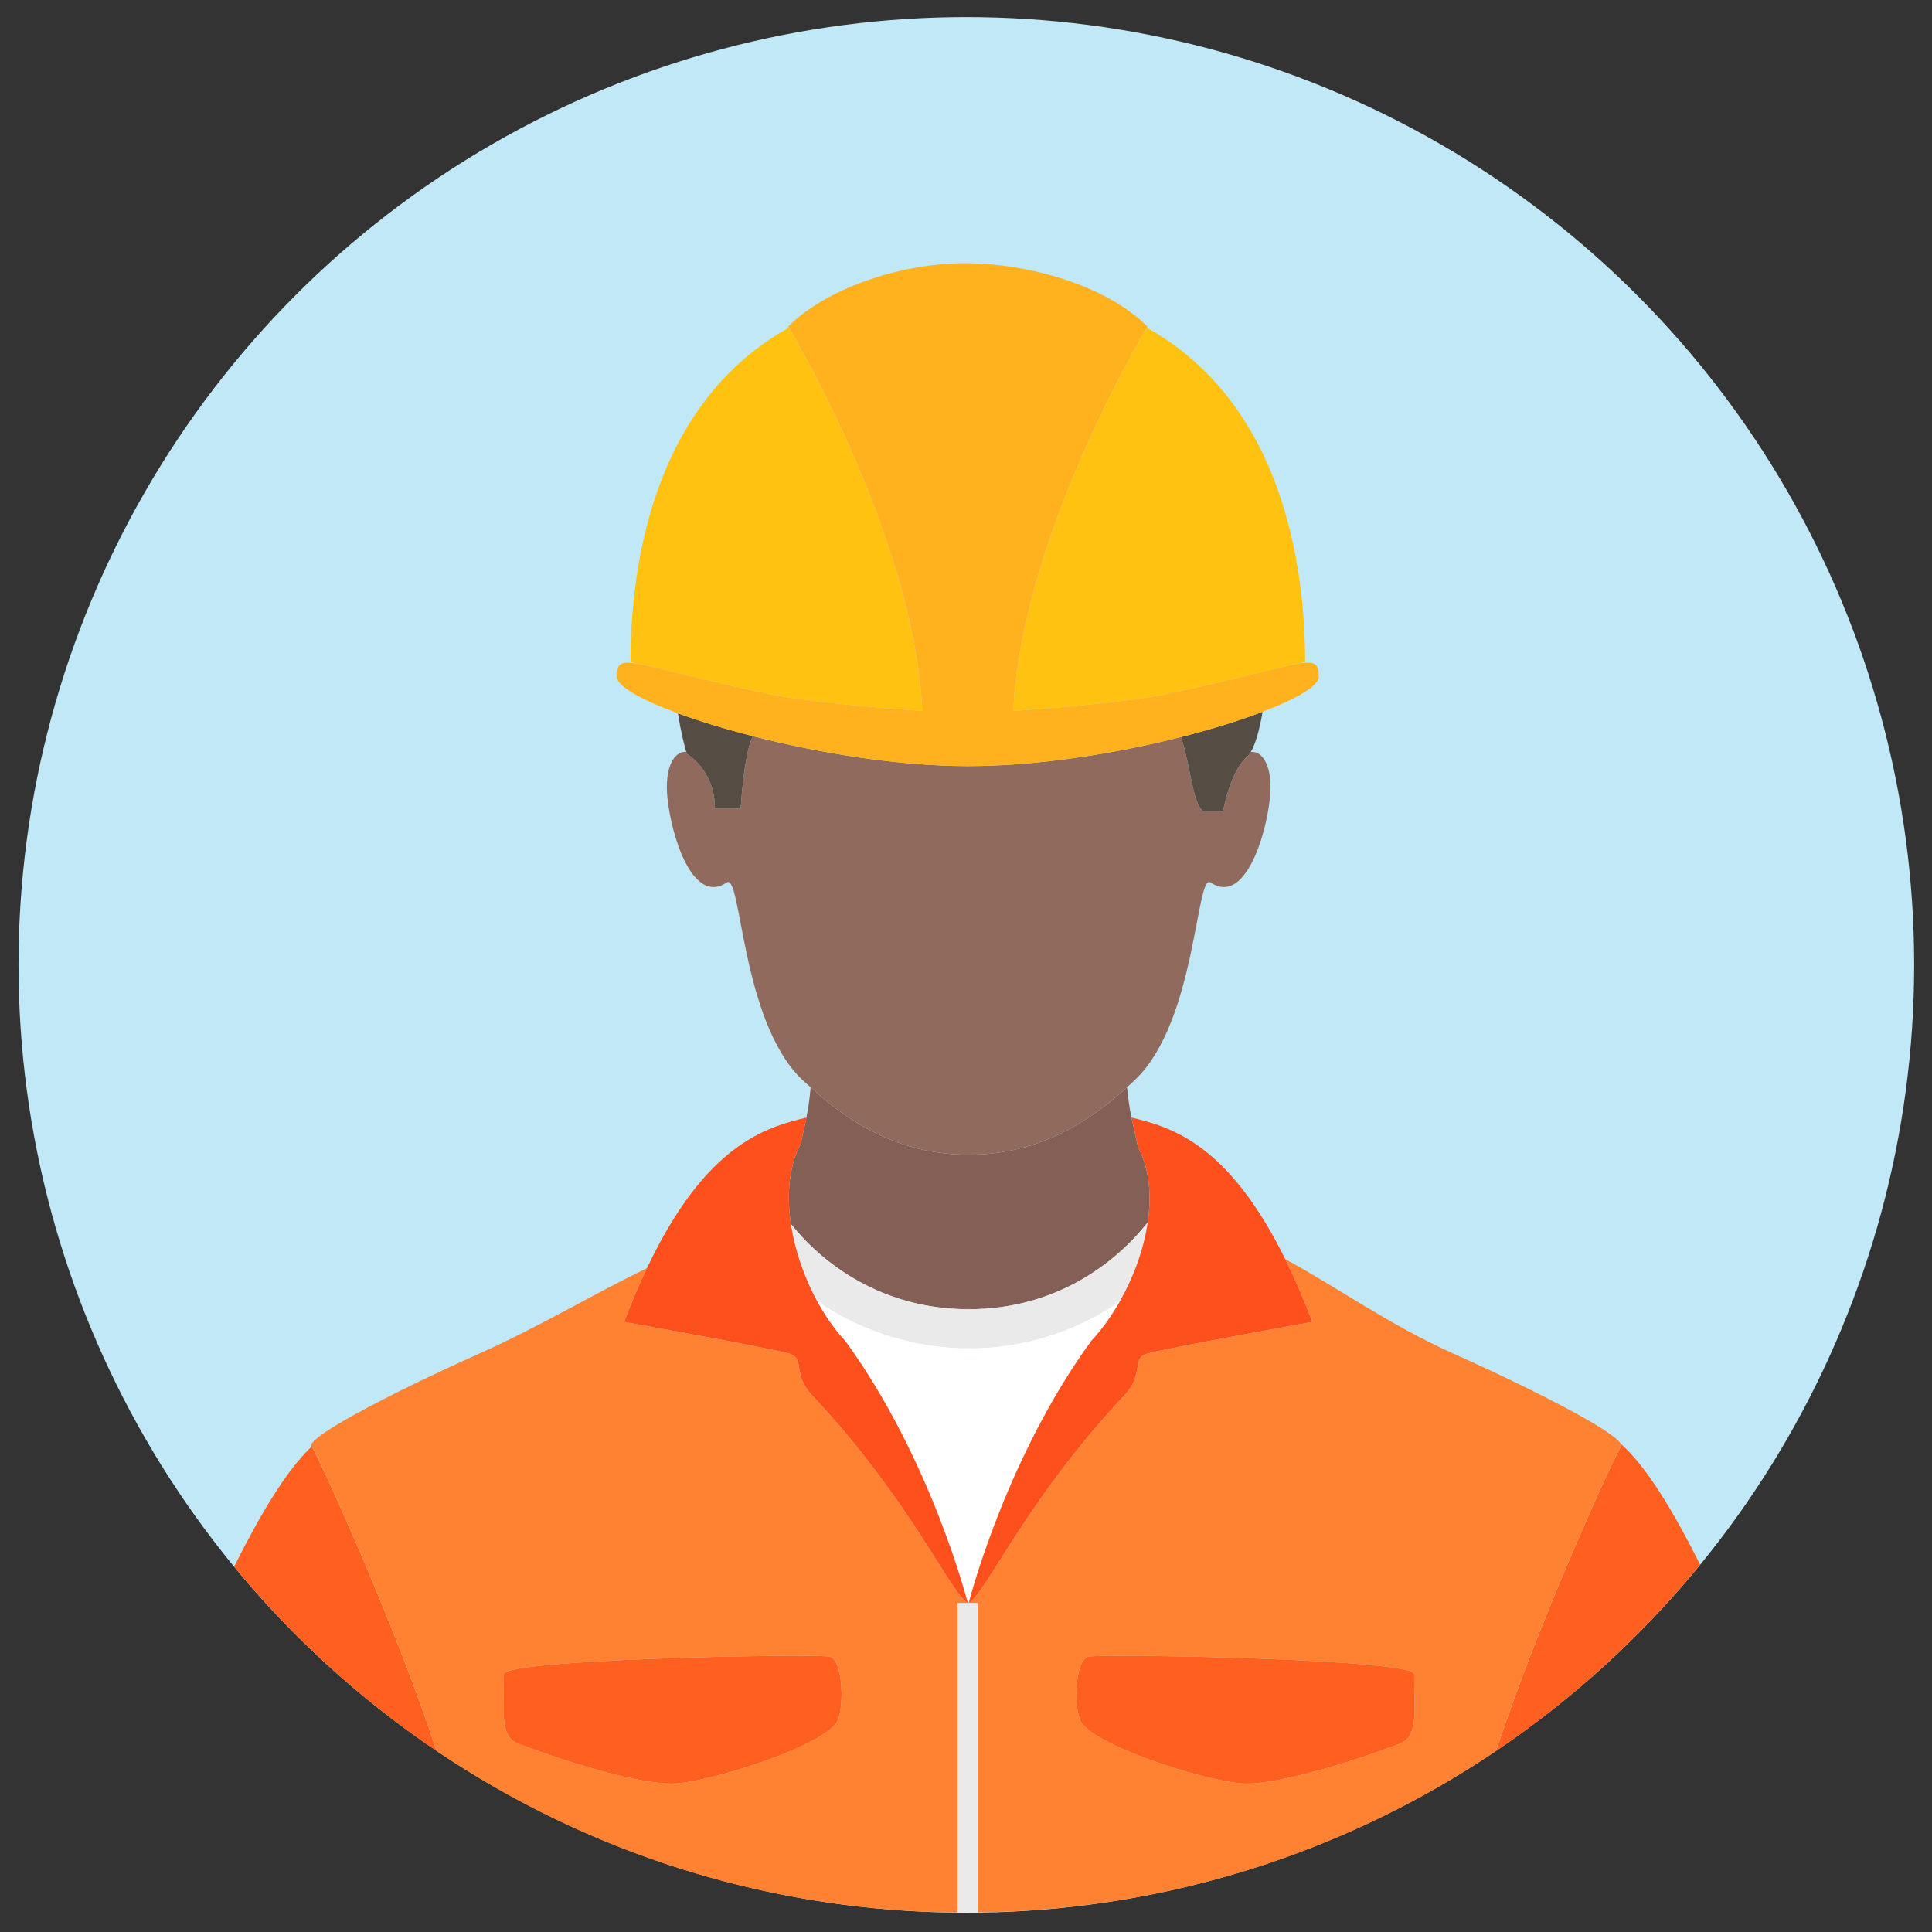 <?xml version="1.0" encoding="utf-8"?>
<!-- Generator: Adobe Illustrator 24.0.2, SVG Export Plug-In . SVG Version: 6.00 Build 0)  -->
<svg version="1.1" id="Layer_1" xmlns="http://www.w3.org/2000/svg" xmlns:xlink="http://www.w3.org/1999/xlink" x="0px" y="0px"
	 viewBox="0 0 512 512" style="enable-background:new 0 0 512 512;" xml:space="preserve">
<rect x="0" y="0" width="512" height="512" fill="#333333" stroke="none"/>
<style type="text/css">
	.st0{fill:#C1E8F7;}
	.st1{fill:none;}
	.st2{fill:#FF6020;}
	.st3{fill:#835F55;}
	.st4{fill:#FFFFFF;}
	.st5{fill:#EAEAEA;}
	.st6{fill:#FF8132;}
	.st7{fill:#FD501D;}
	.st8{fill:#906A5D;}
	.st9{fill:#554C44;}
	.st10{fill:#FFC211;}
	.st11{fill:#FFB21D;}
</style>
<circle id="XMLID_8219_" class="st0" cx="256.089" cy="255.71" r="251.183"/>
<g id="XMLID_7960_">
	<path id="XMLID_7986_" class="st1" d="M213.231,298.462c0.061-0.256,0.111-0.503,0.169-0.756L213.231,298.462z"/>
	<path id="XMLID_7985_" class="st1" d="M300.122,297.386l-0.144-0.645C300.025,296.956,300.071,297.17,300.122,297.386z"/>
	<path id="XMLID_7984_" class="st2" d="M429.522,382.605c0.173,0.31,0.243,0.581,0.087,0.76
		c-1.516,1.72-22.729,48.399-33.112,80.651c20.35-13.743,38.56-30.404,54.071-49.362
		C443.134,399.913,436.303,388.654,429.522,382.605z"/>
	<path id="XMLID_7983_" class="st3" d="M213.399,297.706c-0.058,0.253-0.108,0.5-0.169,0.756l-1.065,4.793
		c-3.134,5.903-3.712,13.431-2.564,21.135c8.508,10.58,24.203,22.573,47.109,22.573
		c23.224,0,39.02-12.324,47.444-23.009c1.055-7.185,0.467-14.181-2.528-19.821l-1.505-6.747
		c-0.05-0.216-0.097-0.43-0.144-0.645l-0.13-0.585l0.008,0.002c-0.59-2.808-0.953-5.514-1.167-8.048
		c-0.435,0.396-0.855,0.807-1.296,1.194c-3.752,3.297-7.766,6.31-12.079,8.836
		c-3.678,2.154-7.571,3.941-11.63,5.246c-3.688,1.186-7.5,1.964-11.355,2.354
		c-4.788,0.485-9.703,0.338-14.459-0.416c-3.904-0.619-7.735-1.663-11.415-3.107
		c-4.129-1.623-8.051-3.739-11.739-6.198c-3.514-2.343-6.766-5.046-9.89-7.887
		c-0.2,2.51-0.554,5.202-1.119,8.034c0.012-0.002,0.024-0.006,0.024-0.006L213.399,297.706z"/>
	<path id="XMLID_7982_" class="st4" d="M289.18,355.376c2.791-2.968,5.391-6.6,7.644-10.592
		c-19.628,13.7-40.115,12.424-40.115,12.424s-20.641,1.155-40.289-12.606c2.208,4.091,4.785,7.794,7.59,10.775
		c22.79,31.302,32.448,69.365,32.469,69.451c0,0,0.001,0.003,0.002,0.003c0.077-0.024,0.19-0.144,0.286-0.22
		C257.547,421.631,267.319,385.403,289.18,355.376z"/>
	<path id="XMLID_7981_" class="st5" d="M256.71,357.208c0,0,20.486,1.277,40.115-12.424
		c3.597-6.377,6.28-13.691,7.329-20.83c-8.423,10.684-24.22,23.009-47.444,23.009
		c-22.907,0-38.601-11.993-47.109-22.573c1.037,6.95,3.485,14.032,6.82,20.212
		C236.07,358.363,256.71,357.208,256.71,357.208z"/>
	<path id="XMLID_7980_" class="st2" d="M82.569,383.364c-6.609,6.277-13.284,17.383-20.539,31.824
		c15.417,18.738,33.489,35.21,53.651,48.827c-10.384-32.251-31.596-78.93-33.112-80.651V383.364z"/>
	<path id="XMLID_7977_" class="st6" d="M429.522,382.605c-1.801-3.244-20.898-13.374-44.686-24.038
		c-16.53-7.41-30.527-17.458-44.231-24.883c2.395,4.855,4.791,10.348,7.175,16.627c0,0-39.548,7.113-43.818,8.426
		c-4.269,1.314-0.58,5.286-6.067,11.122c-25.95,27.607-36.36,51.991-41.184,54.971h2.469v81.984
		c50.825-0.616,98.032-16.268,137.318-42.8c10.383-32.251,31.596-78.93,33.112-80.651
		C429.765,383.186,429.694,382.916,429.522,382.605z M370.906,462.118c-14.839,5.595-31.98,10.551-40.581,10.551
		c-8.601,0-37.73-8.959-43.464-15.768c-2.533-3.007-2.149-17.56,1.793-17.918
		c7.98-0.726,86.157,0.762,86.122,4.705C374.696,453.006,376.046,460.18,370.906,462.118z"/>
	<polygon id="XMLID_7976_" class="st6" points="256.481,424.831 256.482,424.831 256.481,424.828 	"/>
	<path id="XMLID_7973_" class="st6" d="M253.785,424.831h2.696c-4.824-2.98-15.235-27.364-41.184-54.971
		c-5.487-5.836-1.798-9.808-6.067-11.122c-4.269-1.313-43.817-8.426-43.817-8.426
		c2-5.27,4.016-9.979,6.035-14.234c-13.833,6.647-28.184,15.352-44.106,22.49
		c-26.066,11.685-46.569,22.758-44.773,24.797v0.001c1.515,1.72,22.728,48.399,33.112,80.651
		c39.488,26.669,86.977,42.358,138.104,42.819V424.831z M177.959,472.669c-8.6,0-25.742-4.956-40.58-10.551
		c-5.141-1.938-3.79-9.112-3.87-18.431c-0.034-3.942,78.142-5.43,86.122-4.705
		c3.943,0.359,4.325,14.911,1.793,17.918C215.689,463.71,186.561,472.669,177.959,472.669z"/>
	<path id="XMLID_7972_" class="st6" d="M256.482,424.831h0.228c0,0,0.024-0.09,0.058-0.22
		C256.672,424.687,256.559,424.807,256.482,424.831z"/>
	<path id="XMLID_7971_" class="st5" d="M259.179,424.831h-2.469l0,0l0,0h-0.228h-0.001l0,0l0,0h-2.696v82.004
		c0.771,0.007,1.531,0.059,2.304,0.059c1.036,0,2.055-0.066,3.09-0.078V424.831z"/>
	<path id="XMLID_7970_" class="st7" d="M165.413,350.311c0,0,39.548,7.113,43.817,8.426
		c4.269,1.314,0.58,5.286,6.067,11.122c25.95,27.607,36.36,51.991,41.184,54.971l0,0l0,0l-0.001-0.003
		c-0.021-0.086-9.68-38.15-32.469-69.451c-2.805-2.981-5.382-6.684-7.59-10.775
		c-3.336-6.18-5.783-13.261-6.82-20.212c-1.148-7.703-0.57-15.232,2.564-21.135l1.065-4.793l0.169-0.756
		l0.345-1.55c0,0-0.024,0.006-0.036,0.008c-10.715,2.619-26.602,6.911-42.26,39.913
		C169.429,340.332,167.413,345.041,165.413,350.311z"/>
	<path id="XMLID_7969_" class="st7" d="M299.978,296.741l0.144,0.645l1.505,6.747c2.994,5.641,3.583,12.636,2.528,19.821
		c-1.048,7.14-3.732,14.453-7.329,20.83c-2.253,3.992-4.853,7.624-7.644,10.592
		c-21.862,30.027-31.633,66.255-32.413,69.234c-0.034,0.13-0.058,0.22-0.058,0.22l0,0l0,0
		c4.825-2.98,15.235-27.364,41.184-54.971c5.487-5.836,1.798-9.808,6.067-11.122
		c4.27-1.313,43.818-8.426,43.818-8.426c-2.384-6.279-4.78-11.772-7.175-16.627
		c-15.212-30.847-30.299-34.973-40.749-37.527l-0.008-0.002L299.978,296.741z"/>
	<path id="XMLID_7968_" class="st8" d="M236.456,302.216c3.68,1.444,7.511,2.488,11.415,3.107
		c4.756,0.754,9.671,0.902,14.459,0.416c3.855-0.389,7.667-1.168,11.355-2.354
		c4.059-1.305,7.952-3.092,11.63-5.246c4.313-2.525,8.327-5.539,12.079-8.836c0.441-0.388,0.861-0.799,1.296-1.194
		c0.755-0.689,1.518-1.368,2.252-2.078c16.131-15.574,15.992-54.927,19.886-52.146
		c8.899,5.979,14.601-11.819,15.713-22.387c0.852-8.104-1.787-12.565-5.068-12.22
		c-0.313,0.517-0.633,0.947-0.962,1.231c-4.221,3.644-6.144,13.054-6.378,14.452h-5.433
		c-2.815-3.083-2.999-10.959-5.703-19.647c-17.142,4.344-37.855,7.709-56.515,7.709
		c-18.477,0-39.536-3.48-56.944-7.929c-0.018,0.032-0.05,0.07-0.066,0.102
		c-2.382,4.763-3.176,19.054-3.176,19.054h-6.837c0-10.232-7.436-14.485-7.436-14.485s-0.063-0.195-0.159-0.511
		c-3.243-0.26-5.829,4.208-4.984,12.244c1.113,10.568,6.814,28.367,15.713,22.387
		c3.894-2.781,3.755,36.572,19.885,52.146c0.755,0.73,1.571,1.393,2.348,2.099
		c3.123,2.841,6.376,5.545,9.89,7.887C228.405,298.477,232.327,300.593,236.456,302.216z"/>
	<path id="XMLID_7967_" class="st9" d="M312.996,195.314c2.705,8.688,2.888,16.564,5.703,19.647h5.433
		c0.234-1.398,2.157-10.808,6.378-14.452c0.329-0.285,0.649-0.714,0.962-1.231c1.234-2.042,2.311-5.84,3.128-10.641
		C328.643,190.915,321.237,193.226,312.996,195.314z"/>
	<path id="XMLID_7966_" class="st9" d="M189.458,214.25h6.837c0,0,0.794-14.291,3.176-19.054
		c0.016-0.032,0.048-0.07,0.066-0.102c-7.456-1.906-14.246-3.988-19.867-6.053
		c0.826,5.342,1.819,8.973,2.194,10.213c0.096,0.316,0.159,0.511,0.159,0.511S189.458,204.018,189.458,214.25z"/>
	<path id="XMLID_7965_" class="st2" d="M219.631,438.982c-7.98-0.726-86.157,0.762-86.122,4.705
		c0.08,9.319-1.27,16.493,3.87,18.431c14.839,5.595,31.98,10.551,40.58,10.551
		c8.601,0,37.73-8.959,43.464-15.768C223.956,453.893,223.573,439.341,219.631,438.982z"/>
	<path id="XMLID_7964_" class="st2" d="M374.776,443.687c0.035-3.942-78.142-5.43-86.122-4.705
		c-3.942,0.359-4.325,14.911-1.793,17.918c5.734,6.809,34.863,15.768,43.464,15.768
		c8.6,0,25.742-4.956,40.581-10.551C376.046,460.18,374.696,453.006,374.776,443.687z"/>
	<path id="XMLID_7963_" class="st10" d="M203.42,183.843c10.058,2.138,28.722,3.705,41.017,4.565
		c-2.123-44.959-32.968-97.517-35.387-101.573c-36.42,20.321-41.951,64.11-41.951,88.471
		c0,0,0.371,0.171,1.079,0.464C173.146,176.464,183.2,179.542,203.42,183.843z"/>
	<path id="XMLID_7962_" class="st10" d="M268.526,188.407c12.296-0.86,30.96-2.426,41.017-4.565
		c20.221-4.301,30.274-7.379,35.241-8.073c0.709-0.293,1.081-0.464,1.081-0.464
		c0-24.361-5.533-68.15-41.952-88.471C301.493,90.891,270.649,143.448,268.526,188.407z"/>
	<path id="XMLID_7961_" class="st11" d="M199.537,195.094c17.409,4.449,38.467,7.929,56.944,7.929
		c18.66,0,39.372-3.365,56.515-7.709c8.241-2.088,15.647-4.399,21.605-6.677c9.157-3.5,14.897-6.913,14.897-9.276
		c0-3.169-0.709-4.153-4.713-3.592c-4.968,0.695-15.021,3.773-35.241,8.073
		c-10.057,2.138-28.72,3.705-41.017,4.565c2.123-44.959,32.967-97.517,35.386-101.573
		c0.099-0.166,0.167-0.279,0.167-0.279c-10.516-10.632-31.193-16.955-49.136-16.792
		c-17.059,0.155-36.407,7.007-46.059,16.792c0,0,0.068,0.113,0.167,0.279c2.419,4.057,33.264,56.615,35.387,101.573
		c-12.295-0.86-30.96-2.426-41.017-4.565c-20.22-4.301-30.274-7.379-35.241-8.073
		c-4.004-0.561-4.713,0.423-4.713,3.592c0,2.453,6.301,6.038,16.204,9.68
		C185.291,191.106,192.081,193.188,199.537,195.094z"/>
</g>
</svg>
